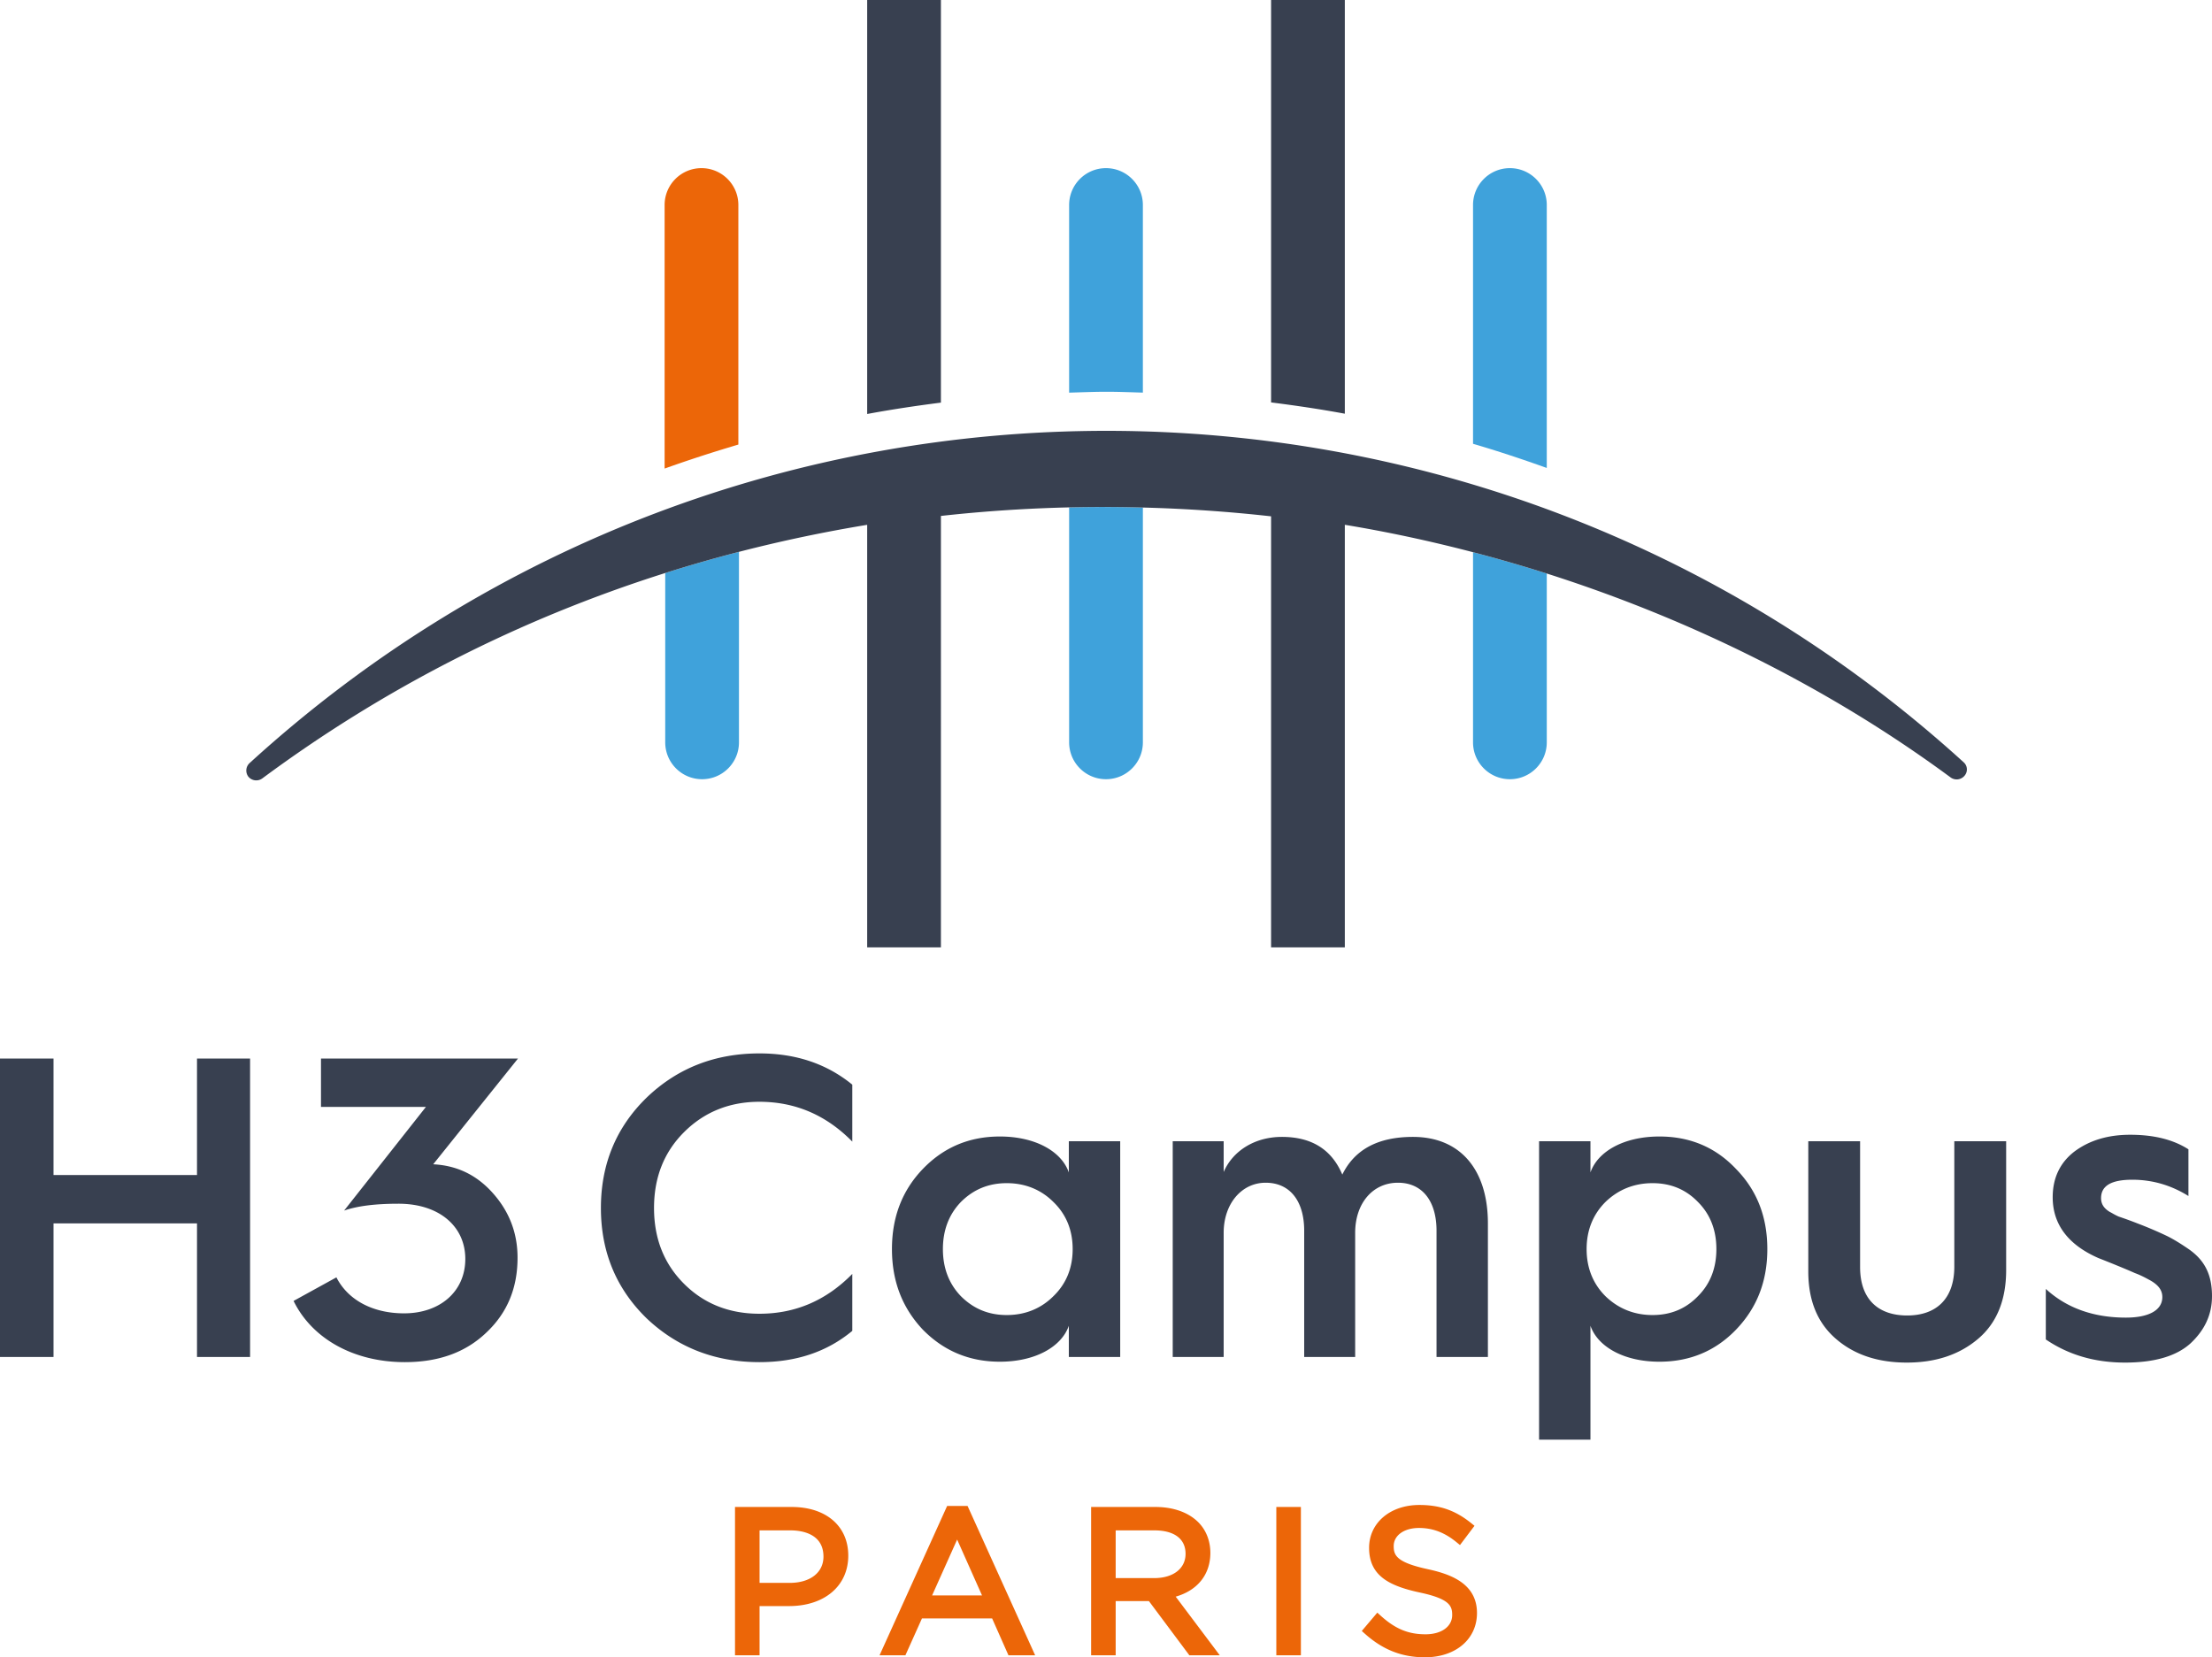 <svg xmlns="http://www.w3.org/2000/svg" width="600" height="449.597" viewBox="0 0 600 449.597"><path d="M214.73 408.82h-15.36v40.234h6.661v-13.348h7.992c9.612 0 16.069-5.457 16.069-13.687 0-8.02-6.03-13.2-15.362-13.2zm-.542 20.593h-8.157v-14.246h8.373c2.694 0 8.961.684 8.961 7.121 0 4.328-3.603 7.125-9.178 7.125zm114.119-8.156c0-3.238-1.162-6.188-3.276-8.3-2.66-2.669-6.781-4.138-11.607-4.138h-17.461v40.235h6.662v-14.707h9.012l10.974 14.707h8.248l-11.955-15.907c5.926-1.695 9.403-6.003 9.403-11.89zm-25.682 6.86v-12.95h10.482c5.385 0 8.473 2.281 8.473 6.363 0 4-3.348 6.586-8.527 6.586h-10.428zm-45.719-19.567l-18.328 40.504h7.012l4.49-10h19.033l4.43 10h7.24l-18.328-40.504h-5.549zm-4.074 24.265l6.791-15.156 6.75 15.156h-13.541zm134.527-7.105c-8.632-1.856-9.32-3.813-9.32-6.29 0-2.886 2.816-4.905 6.85-4.905 3.724 0 6.955 1.222 10.162 3.843l.967.79 3.941-5.223-.906-.727c-4.287-3.449-8.49-4.922-14.055-4.922-7.9 0-13.633 4.848-13.633 11.633 0 7.574 5.457 10.309 13.656 12.094 8.229 1.734 8.883 3.668 8.883 6.125 0 3.129-2.906 5.23-7.23 5.23-4.676 0-8.2-1.46-12.162-5.043l-.92-.832-4.211 4.973.873.777c4.869 4.344 10.033 6.364 16.256 6.364 8.314 0 14.12-4.895 14.12-12.012 0-7.965-7.089-10.531-13.27-11.875zm-41.158 23.344h6.664v-40.235h-6.664v40.235zM200.278 55.614c0-5.523-4.478-10-10.001-10-5.524 0-10.002 4.477-10.002 10v71.501a366.983 366.983 0 0 1 17.15-5.654c1.002-.304 1.849-.561 2.853-.856v-64.99z" fill="#ec6608"/><path d="M448.25 320.974c-4.99 0-9.29 1.739-12.777 5.107-3.369 3.369-5.107 7.67-5.107 12.778 0 5.116 1.738 9.408 5.107 12.777 3.486 3.368 7.787 5.116 12.777 5.116 4.999 0 9.064-1.748 12.315-5.116 3.369-3.369 4.999-7.661 4.999-12.777 0-5.108-1.63-9.409-4.999-12.778-3.25-3.368-7.316-5.107-12.315-5.107zM273.074 320.974c-4.999 0-9.064 1.739-12.433 5.107-3.251 3.369-4.881 7.67-4.881 12.778 0 5.116 1.63 9.408 4.88 12.777 3.37 3.368 7.435 5.116 12.434 5.116 4.99 0 9.29-1.748 12.66-5.116 3.485-3.369 5.224-7.661 5.224-12.777 0-5.108-1.739-9.409-5.225-12.778-3.368-3.368-7.67-5.107-12.66-5.107z" fill="none"/><path d="M180.441 201.386c0 5.524 4.478 10.002 10.002 10.002 5.523 0 10-4.478 10-10.002v-51.679a384.827 384.827 0 0 0-20.002 5.743v45.936zM300 45.614c-5.523 0-10.001 4.477-10.001 10v50.907c3.404-.098 6.802-.24 10.218-.24 3.27 0 6.524.14 9.784.229V55.615c0-5.524-4.478-10.001-10.001-10.001zm99.556 155.773c0 5.523 4.478 10 10.001 10s10.002-4.477 10.002-10v-45.8a394.919 394.919 0 0 0-20.003-5.783v51.583zm10.001-155.773c-5.523 0-10 4.477-10 10v64.782c6.739 1.967 13.395 4.19 20.002 6.554V55.615c0-5.524-4.478-10.001-10.002-10.001zM290 137.647v63.74c0 5.523 4.478 10 10.001 10s10.001-4.477 10.001-10v-63.699a404.198 404.198 0 0 0-20.002-.04z" fill="#3fa2db"/><path d="M593.49 338.74c-2.201-1.502-4.293-2.78-6.04-3.594a106.668 106.668 0 0 0-7.662-3.251 107.484 107.484 0 0 0-5.116-1.865c-1.277-.58-1.512-.806-2.436-1.277-1.512-.924-2.327-2.092-2.327-3.713 0-3.369 2.789-4.998 8.485-4.998 5.46 0 10.567 1.512 15.213 4.418v-12.668c-4.184-2.671-9.409-3.948-15.802-3.948-6.04 0-11.03 1.512-15.095 4.528-3.948 3.024-5.922 7.208-5.922 12.433 0 7.316 4.174 12.894 12.424 16.498 2.671 1.042 7.552 3.016 9.88 4.066 1.276.462 2.435 1.042 3.712 1.739 2.671 1.394 3.722 2.907 3.722 4.763 0 3.604-3.722 5.578-9.88 5.578-8.711 0-16.028-2.553-21.724-7.787v13.71c6.158 4.183 13.248 6.275 21.498 6.275 8.014 0 13.936-1.748 17.767-5.225 3.839-3.604 5.813-7.788 5.813-12.786 0-5.687-1.865-9.753-6.51-12.895zm-303.573-20.673c-1.974-5.695-9.065-9.752-18.709-9.752-8.24 0-15.213 2.897-20.908 8.82-5.57 5.813-8.359 13.012-8.359 21.724 0 8.71 2.79 15.919 8.359 21.841 5.695 5.805 12.668 8.711 20.908 8.711 9.644 0 16.735-4.066 18.709-9.752v8.476h13.936v-58.543h-13.936v8.475zm-4.184 33.569c-3.368 3.368-7.67 5.116-12.66 5.116-4.998 0-9.063-1.748-12.432-5.116-3.251-3.369-4.881-7.661-4.881-12.777 0-5.108 1.63-9.409 4.88-12.778 3.37-3.368 7.435-5.107 12.434-5.107 4.99 0 9.29 1.739 12.66 5.107 3.485 3.369 5.224 7.67 5.224 12.778 0 5.116-1.739 9.408-5.225 12.777zm97.527-43.213c-9.409 0-15.793 3.369-19.162 10.224-2.906-6.855-8.367-10.224-16.38-10.224-7.435 0-13.357 3.84-15.802 9.527v-8.358h-13.819v58.543h13.819v-33.687c0-7.896 4.88-13.592 11.391-13.592 6.62 0 10.45 4.999 10.45 13.013v34.266h13.828v-33.687c0-8.013 4.763-13.592 11.609-13.592 6.628 0 10.459 4.999 10.459 13.013v34.266h13.936v-36.24c0-14.525-7.434-23.472-20.33-23.472zm-38.482-51.422h20.002v-114.63c11.532 1.899 23.157 4.398 34.776 7.433a394.919 394.919 0 0 1 20.003 5.783c38.433 12.238 76.165 30.69 109.525 55.31a2.79 2.79 0 0 0 4.05-.81l.011-.02a2.58 2.58 0 0 0-.477-3.244c-131.26-119.457-332.75-120.445-464.959.182a2.755 2.755 0 0 0-.338 3.7 2.786 2.786 0 0 0 3.8.451c32.763-24.267 69.342-43.069 109.27-55.706 6.578-2.082 13.245-4 20.003-5.743a397.594 397.594 0 0 1 34.776-7.33v114.624h20.002V139.966a399.589 399.589 0 0 1 54.779-2.278 407.295 407.295 0 0 1 34.777 2.385v116.928zm185.324 86.62c0 8.83-4.99 13.249-12.778 13.249-7.778 0-12.777-4.302-12.777-13.13v-34.148h-14.054v35.306c0 8.024 2.554 14.063 7.553 18.356 4.99 4.3 11.382 6.393 19.16 6.393 7.788 0 14.172-2.092 19.289-6.393 5.107-4.293 7.67-10.568 7.67-18.7v-34.962h-14.063v34.03zM53.436 318.766h-38.92V287.17H0v80.965h14.516v-36.24h38.92v36.24h14.398V287.17H53.436v31.595zM255.222 0H235.22v112.312c6.622-1.237 13.298-2.23 20.002-3.088V0zM175.43 297.738c-8.25 8.014-12.433 18.011-12.433 29.973s4.183 21.95 12.433 29.965c8.358 7.905 18.581 11.853 30.553 11.853 9.988 0 18.346-2.789 25.2-8.485v-15.448c-7.08 7.208-15.448 10.803-25.2 10.803-8.132 0-14.987-2.671-20.447-8.132-5.46-5.46-8.132-12.306-8.132-20.556s2.671-15.104 8.132-20.564c5.46-5.46 12.315-8.25 20.447-8.25 9.752 0 18.12 3.604 25.2 10.803v-15.448c-6.963-5.687-15.33-8.476-25.2-8.476-11.972 0-22.195 3.948-30.553 11.962zM364.78 0h-20.002v109.17c6.704.848 13.38 1.835 20.002 3.062V0zM87.067 287.17v13.122h28.462l-22.186 28.117c3.712-1.277 8.593-1.857 14.751-1.857 11.039 0 18.12 6.149 18.12 14.978s-6.855 14.76-16.608 14.76c-8.485 0-15.222-3.604-18.355-9.761l-11.618 6.393c4.999 10.214 16.263 16.607 30.2 16.607 9.182 0 16.499-2.671 22.077-8.014 5.686-5.343 8.475-12.08 8.475-20.33 0-6.619-2.2-12.432-6.62-17.422-4.409-4.998-9.76-7.552-16.145-7.905h-.118l23.001-28.688H87.067zm363.048 21.145c-9.644 0-16.734 4.057-18.708 9.752v-8.475h-13.936v80.964h13.936v-30.897c1.974 5.686 9.064 9.752 18.708 9.752 8.241 0 15.213-2.906 20.791-8.71 5.687-5.923 8.476-13.131 8.476-21.842 0-8.712-2.789-15.91-8.476-21.724-5.578-5.923-12.55-8.82-20.79-8.82zm10.45 43.32c-3.25 3.37-7.316 5.117-12.315 5.117-4.99 0-9.29-1.748-12.777-5.116-3.369-3.369-5.107-7.661-5.107-12.777 0-5.108 1.738-9.409 5.107-12.778 3.486-3.368 7.787-5.107 12.777-5.107 4.999 0 9.064 1.739 12.315 5.107 3.369 3.369 4.999 7.67 4.999 12.778 0 5.116-1.63 9.408-4.999 12.777z" fill="#384050"/></svg>
